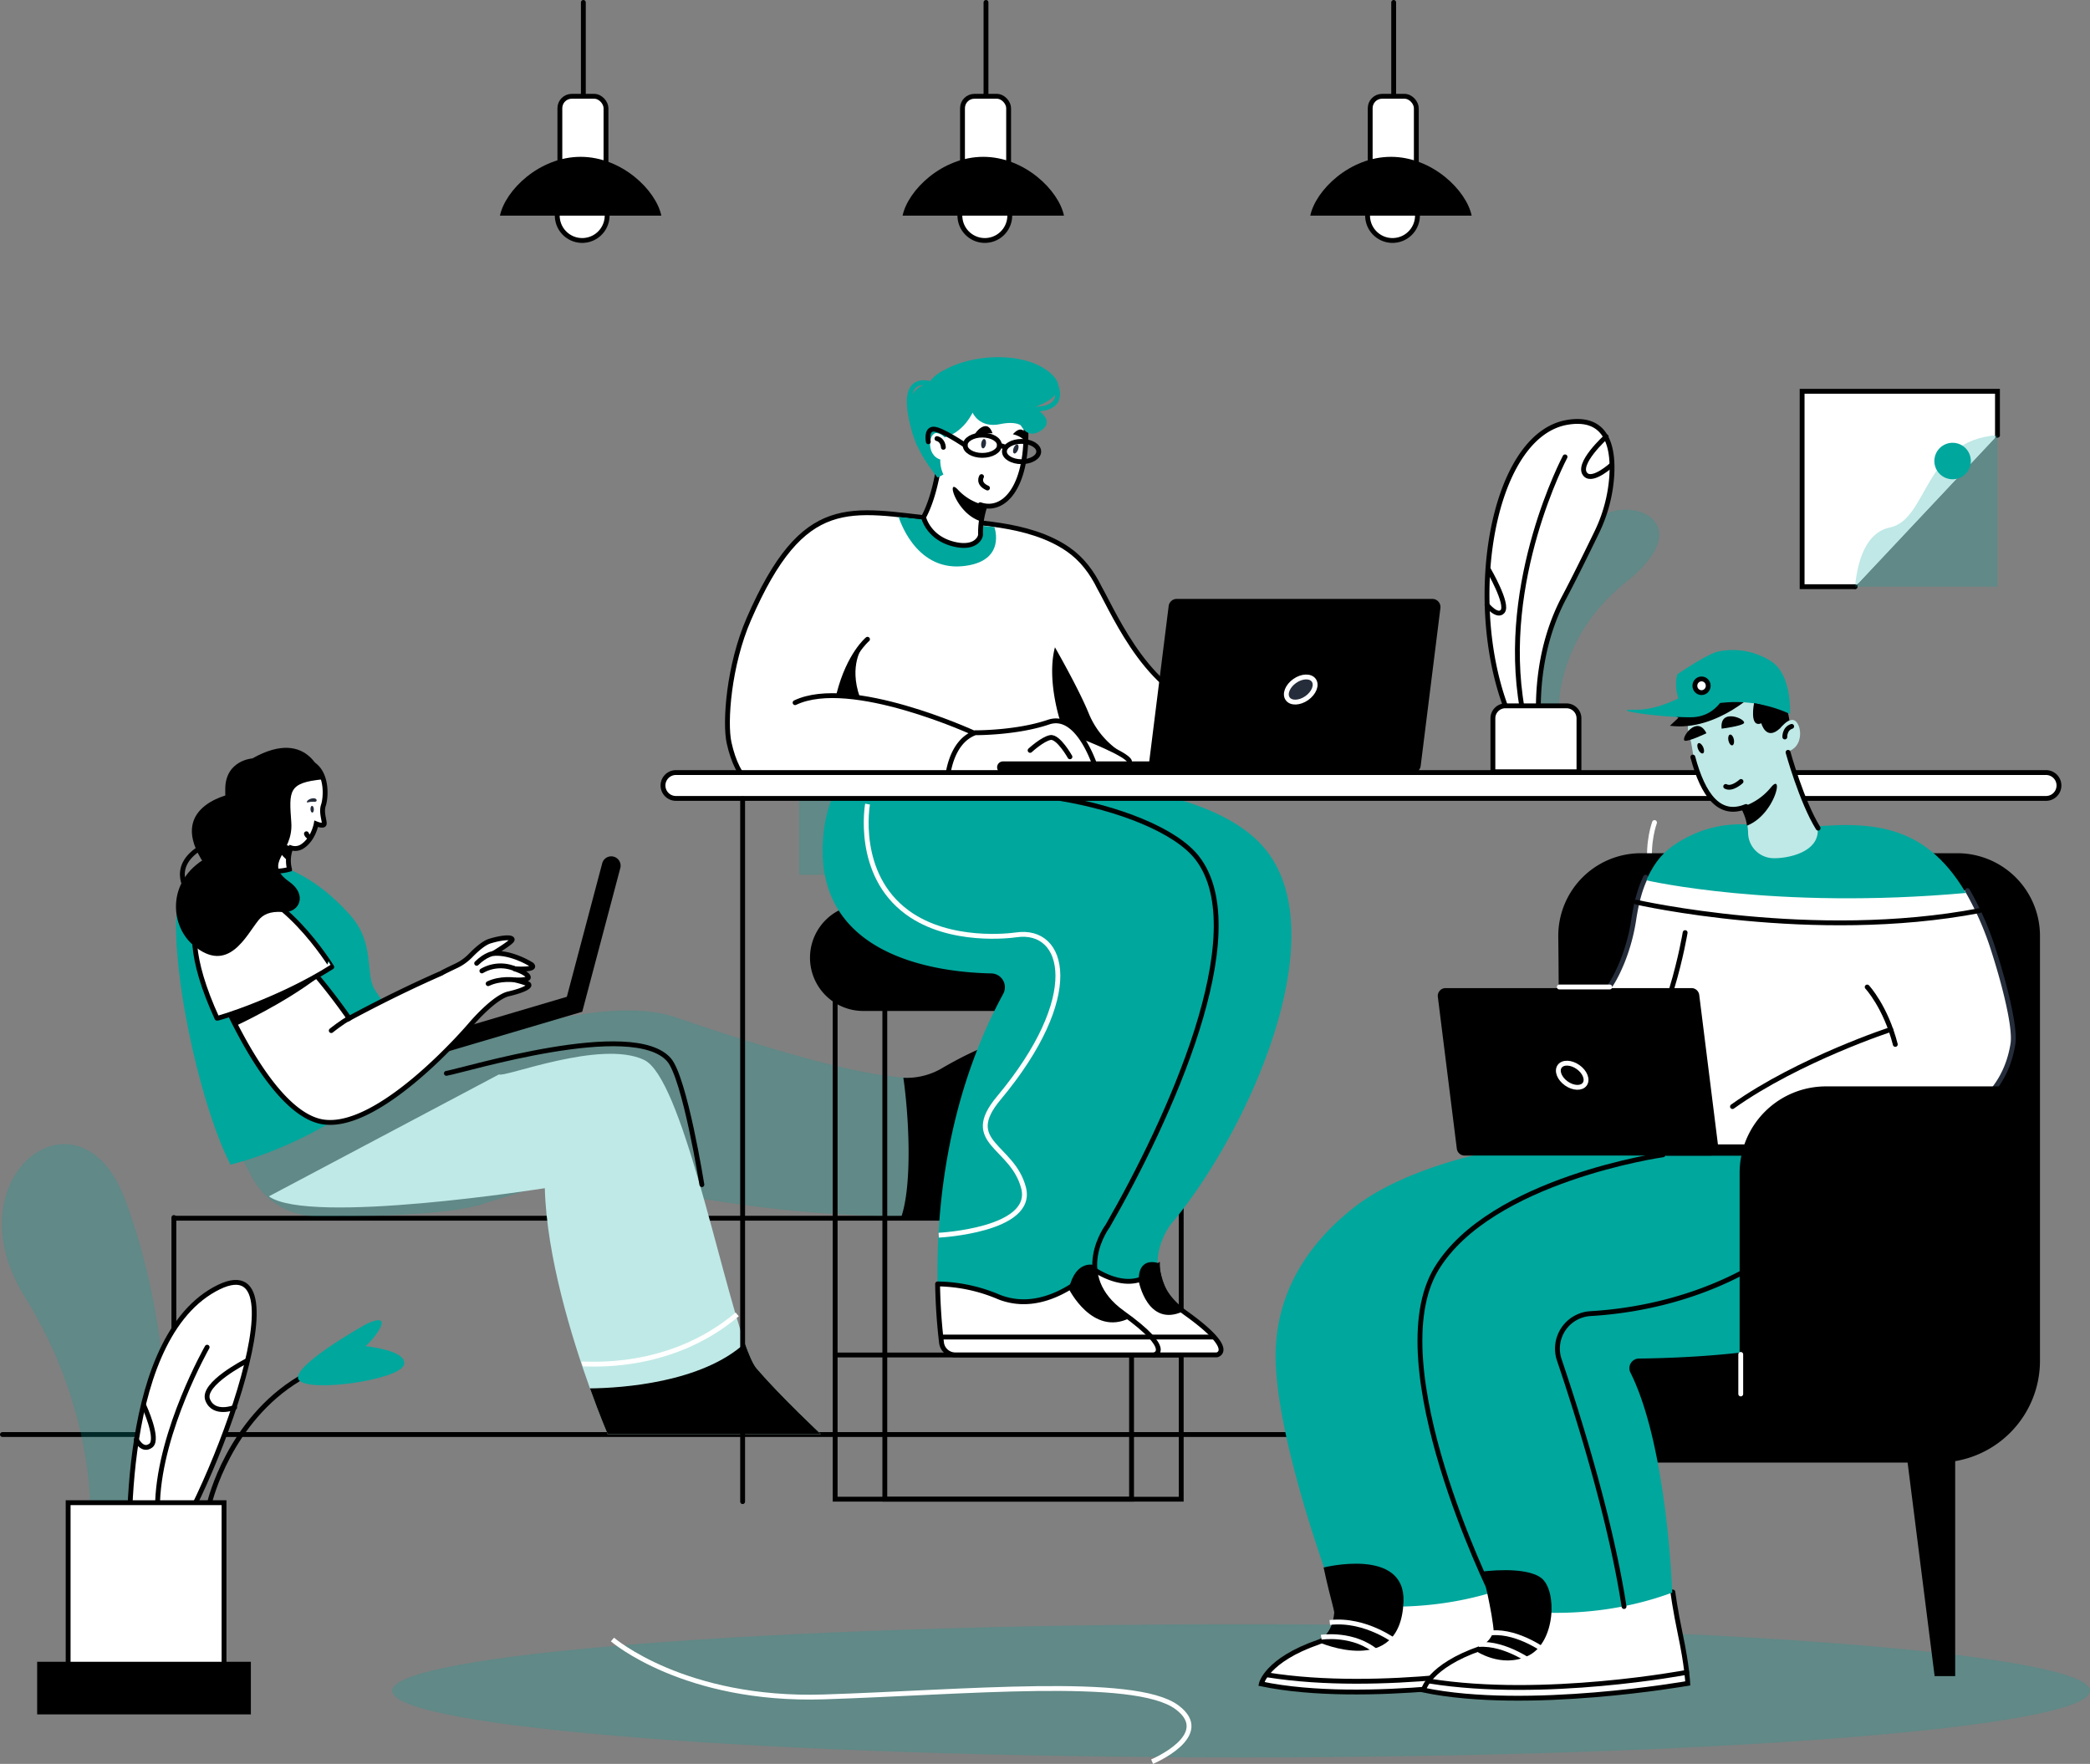 <svg xmlns="http://www.w3.org/2000/svg" width="862.12" height="727.581" viewBox="0 0 862.12 727.581">
  <rect x="0" y="0" width="862.12" height="727.581" fill="#808080" stroke="none"/>
  <g id="Component_1_1" data-name="Component 1 – 1" transform="translate(0.791 1)">
    <rect id="Rectangle_8" data-name="Rectangle 8" width="50.267" height="32.093" transform="translate(328.858 327.761)" fill="#00a79d" opacity="0.25"/>
    <rect id="Rectangle_14" data-name="Rectangle 14" width="72.864" height="7.679" transform="translate(371.735 352.175)" fill="#f4e3ff"/>
    <rect id="Rectangle_15" data-name="Rectangle 15" width="15.686" height="17.901" transform="translate(391.975 340.413)" fill="#f4e3ff"/>
    <line id="Line_3" data-name="Line 3" y2="26.208" transform="translate(323.99 301.554)" fill="none" stroke="#252d3b" stroke-linecap="round" stroke-width="2"/>
    <path id="Path_4" data-name="Path 4" d="M859.817,680.807h0Z" transform="translate(-788.687 -179.299)" fill="#fff"/>
    <line id="Line_4" data-name="Line 4" x1="315.832" transform="translate(71.13 501.507)" fill="none" stroke="#000" stroke-linecap="round" stroke-width="2"/>
    <path id="Path_5" data-name="Path 5" d="M859.612,749.11v0Z" transform="translate(-788.679 -161.806)" fill="#fff"/>
    <line id="Line_5" data-name="Line 5" y1="86.092" transform="translate(70.932 501.211)" fill="none" stroke="#000" stroke-linecap="round" stroke-width="2"/>
    <path id="Path_6" data-name="Path 6" d="M786.3,773.29h0Z" transform="translate(-786.09 -182.565)" fill="#fff"/>
    <path id="Path_203" data-name="Path 203" d="M800.77,0H0" transform="translate(0.209 590.725)" fill="none" stroke="#000" stroke-linecap="round" stroke-width="2"/>
    <path id="Path_7" data-name="Path 7" d="M1653.3,881.877c0,15.17-156.781,27.467-350.179,27.467s-350.18-12.3-350.18-27.467,156.781-27.468,350.18-27.468,350.179,12.3,350.179,27.468" transform="translate(-791.975 -185.43)" fill="#00a79d" opacity="0.25"/>
    <path id="Path_8" data-name="Path 8" d="M1047.146,860.946s29.462,25.5,87.112,23.67,128.146-8.735,145.7,4.24c15.657,11.572-10.211,22.464-10.211,22.464" transform="translate(-795.302 -185.661)" fill="rgba(0,0,0,0)" stroke="#fff" stroke-width="2"/>
    <path id="Path_9" data-name="Path 9" d="M1216.022,604.67,1189.841,673.9c-7.8,1.43-17.04.415-27.847.623-63.687,1.224-134.454-17.184-134.454-17.184L988.586,669.16c-13.01,5.107-48.5,5.757-69.935,5.649a30.518,30.518,0,0,1-26.487-15.694c-.935-1.679-1.872-3.413-2.772-5.162-11.527-22.4-29.279-61.9-27.387-89.813,2.776-41.058,36.872-30.6,36.872-30.6,39.459,9.549,31.277,71.851,34.706,81.4.315.884,30.456-4.459,30.456-4.459s67.686-29.657,102.455-17.837c27.617,9.382,71.409,23.748,95.618,24.988,6.29.315,11.253-.253,14.282-2.019,35.5-20.8,39.627-10.938,39.627-10.938" transform="translate(-788.759 -174.057)" fill="#00a79d" opacity="0.25"/>
    <path id="Path_10" data-name="Path 10" d="M1225.405,607.206l-25.112,70.086c-7.8,1.431-21.674.486-29.9,1.012,5.153-14.155,3.161-44.175,1.1-58.142a28.888,28.888,0,0,0,15.062-3.449c35.505-20.8,38.848-9.508,38.848-9.508" transform="translate(-799.654 -176.592)"/>
    <path id="Path_11" data-name="Path 11" d="M963.51,604.2c-11.253,13.272-40.763,38.559-80.5,49.076-11.526-22.4-22.7-71.223-22.473-99.2.311-38.667,38.29-25.452,38.29-25.452,13.318,3.223,24.783,11.651,33.889,22.1,9.942,11.406,5.835,24.052,9.736,30.268,9.8,15.612,19.429,18.684,21.053,23.208" transform="translate(-788.712 -173.849)" fill="#00a79d"/>
    <path id="Path_12" data-name="Path 12" d="M965.571,609.554a3.859,3.859,0,0,1-1.093-7.56L1025.314,584l14.593-55.066a3.858,3.858,0,1,1,7.459,1.976l-15.7,59.261-65,19.22a3.9,3.9,0,0,1-1.1.159" transform="translate(-792.285 -173.835)"/>
    <path id="Path_13" data-name="Path 13" d="M918.053,486.745c-5.837-4.109-17.02-2.772-22.567,4.66-3.422,4.584-5.456,12.391-3.691,17.844L883.306,527.3s14.328,5.533,24.845,2.621a14.154,14.154,0,0,1,.565-8.838,5.493,5.493,0,0,0,4.247-.317c5.023-2.844,6.2-9.594,6.2-9.594s2.64,1.08,3.208.29-1.311-4.8-.255-7.893,1.778-12.712-4.059-16.82" transform="translate(-789.516 -172.365)" fill="#fff"/>
    <path id="Path_14" data-name="Path 14" d="M918.053,486.745c-5.837-4.109-17.02-2.772-22.567,4.66-3.422,4.584-5.456,12.391-3.691,17.844L883.306,527.3s14.328,5.533,24.845,2.621a14.154,14.154,0,0,1,.565-8.838,5.493,5.493,0,0,0,4.247-.317c5.023-2.844,6.2-9.594,6.2-9.594s2.64,1.08,3.208.29-1.311-4.8-.255-7.893S923.89,490.854,918.053,486.745Z" transform="translate(-789.516 -172.365)" fill="rgba(0,0,0,0)" stroke="#000" stroke-linecap="round" stroke-width="2"/>
    <path id="Path_16" data-name="Path 16" d="M906.046,504.738s.456-5.547-3.889-5.076-3.646,9.256-.343,9.333,4.232-4.257,4.232-4.257" transform="translate(-790.074 -172.902)" fill="#fff"/>
    <path id="Path_17" data-name="Path 17" d="M904.567,505.369s.719-3.454-2.763-3.06" transform="translate(-790.169 -172.995)" fill="#fff"/>
    <path id="Path_18" data-name="Path 18" d="M904.567,505.369s.719-3.454-2.763-3.06" transform="translate(-790.169 -172.995)" fill="rgba(0,0,0,0)" stroke="#252d3b" stroke-linecap="round" stroke-width="2"/>
    <path id="Path_19" data-name="Path 19" d="M918.022,505.91c.04.77.384,1.377.768,1.356s.664-.658.624-1.427-.383-1.377-.768-1.356-.664.658-.624,1.427" transform="translate(-790.742 -173.073)" fill="#252d3b"/>
    <path id="Path_20" data-name="Path 20" d="M916.773,502.978a7.742,7.742,0,0,1,2.754-.287c1.56.114,1.269-1.765-.8-1.416s-2.677,1.79-1.953,1.7" transform="translate(-790.688 -172.958)" fill="#252d3b"/>
    <path id="Path_21" data-name="Path 21" d="M909.835,521.98s-6.463-2.421-6.909-1.538,4.53,7.94,5.589,6.806c.1-.111-.148-3.54,1.32-5.268" transform="translate(-790.208 -173.63)"/>
    <path id="Path_22" data-name="Path 22" d="M916.294,516.408a2.146,2.146,0,0,0,1.694,1.442" transform="translate(-790.681 -173.494)" fill="#fff"/>
    <path id="Path_23" data-name="Path 23" d="M916.294,516.408a2.146,2.146,0,0,0,1.694,1.442" transform="translate(-790.681 -173.494)" fill="rgba(0,0,0,0)" stroke="#000" stroke-linecap="round" stroke-width="2"/>
    <path id="Path_24" data-name="Path 24" d="M1007.773,572.009s-8.1-5.267-15.834-4.66c3.3-2.058,7.729-4.865,7.762-5.7.045-1.154-3.9-1.015-9.171.585-2.476.752-5.516,3.413-8.043,6.022a20.481,20.481,0,0,1-5.961,4.233c-2.932,1.389-5.561,2.67-5.932,2.966-20.138,8.789-38.124,18.663-38.124,18.663-17.811-25.328-29.271-33.54-29.271-33.54l-28.241,12.663s21.242,56.969,44.982,63.225,62.866-40.04,62.866-40.04S992.157,585.38,998.232,584s9.858-3.325,7.856-4.169a39.519,39.519,0,0,0-5.421-1.588s6.346.416,5.643-1.312c-.613-1.506-4.466-2.87-5.449-3.2a.029.029,0,0,1,.011-.057c1.463.093,9.124.483,6.9-1.671" transform="translate(-789.221 -175.054)" fill="#fff"/>
    <path id="Path_25" data-name="Path 25" d="M1007.773,572.009s-8.1-5.267-15.834-4.66c3.3-2.058,7.729-4.865,7.762-5.7.045-1.154-3.9-1.015-9.171.585-2.476.752-5.516,3.413-8.043,6.022a20.481,20.481,0,0,1-5.961,4.233c-2.932,1.389-5.561,2.67-5.932,2.966-20.138,8.789-38.124,18.663-38.124,18.663-17.811-25.328-29.271-33.54-29.271-33.54l-28.241,12.663s21.242,56.969,44.982,63.225,62.866-40.04,62.866-40.04S992.157,585.38,998.232,584s9.858-3.325,7.856-4.169a39.519,39.519,0,0,0-5.421-1.588s6.346.416,5.643-1.312c-.613-1.506-4.466-2.87-5.449-3.2a.029.029,0,0,1,.011-.057C1002.337,573.772,1010,574.163,1007.773,572.009Z" transform="translate(-789.221 -175.054)" fill="rgba(0,0,0,0)" stroke="#000" stroke-linecap="round" stroke-width="2"/>
    <path id="Path_26" data-name="Path 26" d="M882.009,539.549s-27.507,3.032-4.3,53.757c-.179.432,26.12-7.655,47.341-21.133,0,0-22.057-35.8-43.045-32.624" transform="translate(-788.99 -174.304)" fill="#fff"/>
    <path id="Path_27" data-name="Path 27" d="M882.009,539.549s-27.507,3.032-4.3,53.757c-.179.432,26.12-7.655,47.341-21.133C925.054,572.172,903,536.373,882.009,539.549Z" transform="translate(-788.99 -174.304)" fill="rgba(0,0,0,0)" stroke="#000" stroke-linecap="round" stroke-width="2"/>
    <path id="Path_28" data-name="Path 28" d="M926.909,600.394s4.848-3.906,7.394-5.046" transform="translate(-791.056 -176.282)" fill="#fff"/>
    <path id="Path_29" data-name="Path 29" d="M926.909,600.394s4.848-3.906,7.394-5.046" transform="translate(-791.056 -176.282)" fill="rgba(0,0,0,0)" stroke="#000" stroke-linecap="round" stroke-width="2"/>
    <path id="Path_30" data-name="Path 30" d="M1004.983,574.115a15.287,15.287,0,0,0-13.661.868" transform="translate(-793.33 -175.489)" fill="#fff"/>
    <path id="Path_31" data-name="Path 31" d="M1004.983,574.115a15.287,15.287,0,0,0-13.661.868" transform="translate(-793.33 -175.489)" fill="rgba(0,0,0,0)" stroke="#000" stroke-linecap="round" stroke-width="2"/>
    <path id="Path_32" data-name="Path 32" d="M1004.871,578.886s-5.9-.847-10.876,1.562" transform="translate(-793.425 -175.695)" fill="#fff"/>
    <path id="Path_33" data-name="Path 33" d="M1004.871,578.886s-5.9-.847-10.876,1.562" transform="translate(-793.425 -175.695)" fill="rgba(0,0,0,0)" stroke="#000" stroke-linecap="round" stroke-width="2"/>
    <path id="Path_34" data-name="Path 34" d="M995.969,567.6s-3.092.312-6.886,4.057" transform="translate(-793.251 -175.302)" fill="#fff"/>
    <path id="Path_35" data-name="Path 35" d="M995.969,567.6s-3.092.312-6.886,4.057" transform="translate(-793.251 -175.302)" fill="rgba(0,0,0,0)" stroke="#000" stroke-linecap="round" stroke-width="2"/>
    <path id="Path_36" data-name="Path 36" d="M885.9,597.829s19.666-9,34-20l-.427-.179s-28.67,14.216-35.787,15.49Z" transform="translate(-789.529 -175.657)"/>
    <path id="Path_37" data-name="Path 37" d="M1127.922,767.376H1039.98s-3.176-7.383-7.3-18.867c-7.426-20.634-17.921-54.5-18.616-82.577,0,0-97.091,15.375-113.833,3.365l94.945-50.312c1.62,1.62,42.088-14.576,59.9-5.932,15.229,7.383,30.879,86.68,41.48,116.842,1.809,5.091,3.449,8.792,4.921,10.5,10.244,11.863,26.44,26.986,26.44,26.986" transform="translate(-790.114 -176.817)" fill="#bfe9e6"/>
    <path id="Path_38" data-name="Path 38" d="M1132.771,771.747h-87.942s-3.176-7.383-7.3-18.867c13.482-.126,46.147-2.461,63.879-18.615,1.809,5.091,3.449,8.792,4.921,10.5,10.244,11.863,26.44,26.986,26.44,26.986" transform="translate(-794.962 -181.187)"/>
    <path id="Path_39" data-name="Path 39" d="M1081.527,664.318s-7.026-44.031-13.584-51.526c-14.889-17.016-83.847,4.216-91.809,5.621" transform="translate(-792.794 -176.665)" fill="rgba(0,0,0,0)" stroke="#000" stroke-linecap="round" stroke-width="2"/>
    <path id="Path_40" data-name="Path 40" d="M892.024,484.034s-10.95.7-11.184,12.349,3.867,22.933-6.009,27.751c-18.153,8.855-17.29,28.4-7.189,36.948,14.465,12.239,21.809-4.044,26.957-10.367,1.8-2.209,4.656-3.732,9.927-3.323,6.969.54,10.307-7.156,2.767-12.449-11.263-7.9,1.722-11.452.79-24.5s-1.381-16.39,13.064-17.788c0,0-5.125-22.134-29.123-8.62" transform="translate(-788.711 -172.196)"/>
    <path id="Path_41" data-name="Path 41" d="M884.809,499.076S857.55,503.5,871.063,526.1s21.2-14.212,13.746-27.026" transform="translate(-788.951 -172.882)"/>
    <path id="Path_42" data-name="Path 42" d="M1034.164,742.4c1.1-.366,35.465,3.656,63.983-20.474" transform="translate(-794.843 -180.751)" fill="rgba(0,0,0,0)" stroke="#fff" stroke-width="2"/>
    <path id="Path_43" data-name="Path 43" d="M865.7,540.567s-9.489-11.922,8.759-20.195" transform="translate(-788.807 -173.634)" fill="rgba(0,0,0,0)" stroke="#000" stroke-linecap="round" stroke-width="2"/>
    <path id="Path_52" data-name="Path 52" d="M1479.031,407.868c-29.5,23.6-27.537,53.876-27.537,53.876a33.666,33.666,0,0,1-8.186,5.457c-.828-12.422-.1-33.365,10.422-53.208,4.754-8.965,11.632-23.054,17.053-34.352-1.037,4.2.016.089.016.089,12.978-6.68,37.733,4.542,8.233,28.139" transform="translate(-809.283 -168.6)" fill="#00a79d" opacity="0.25"/>
    <path id="Path_53" data-name="Path 53" d="M1472.563,362.744a63.032,63.032,0,0,1-6.346,23.425c-4.582,9.448-9.565,19.519-13.263,26.492-10.52,19.844-11.249,40.786-10.422,53.208a12.444,12.444,0,0,1-4.988,1.186,7.834,7.834,0,0,1-6.842-4.112,16.084,16.084,0,0,1-2.025-5.519c-16.534-45.071-5.088-111.838,25.585-116.951,16.1-2.682,19.095,9.8,18.3,22.272" transform="translate(-808.508 -167.268)" fill="#fff"/>
    <path id="Path_54" data-name="Path 54" d="M1472.563,362.744a63.032,63.032,0,0,1-6.346,23.425c-4.582,9.448-9.565,19.519-13.263,26.492-10.52,19.844-11.249,40.786-10.422,53.208a12.444,12.444,0,0,1-4.988,1.186,7.834,7.834,0,0,1-6.842-4.112,16.084,16.084,0,0,1-2.025-5.519c-16.534-45.071-5.088-111.838,25.585-116.951C1470.368,337.791,1473.358,350.277,1472.563,362.744Z" transform="translate(-808.508 -167.268)" fill="rgba(0,0,0,0)" stroke="#000" stroke-linecap="round" stroke-width="2"/>
    <path id="Path_55" data-name="Path 55" d="M1471.726,346.615s-12.828,11.569-8.416,15.753c3.045,2.886,10.721-4.144,10.721-4.144" transform="translate(-809.966 -167.498)" fill="rgba(0,0,0,0)" stroke="#000" stroke-linecap="round" stroke-width="2"/>
    <path id="Path_56" data-name="Path 56" d="M1421.1,418.018s4.246,5.282,6.438,2.679c2.507-2.975-5.826-17.263-5.826-17.263" transform="translate(-808.508 -169.504)" fill="rgba(0,0,0,0)" stroke="#000" stroke-linecap="round" stroke-width="2"/>
    <path id="Path_57" data-name="Path 57" d="M1453.752,355.251s-27.053,50.985-17.688,103.7" transform="translate(-808.966 -167.803)" fill="rgba(0,0,0,0)" stroke="#000" stroke-linecap="round" stroke-width="2"/>
    <path id="Path_58" data-name="Path 58" d="M1459.125,488.908h-35.5V466.862a5.145,5.145,0,0,1,5.145-5.146h25.209a5.146,5.146,0,0,1,5.146,5.146Z" transform="translate(-808.597 -171.563)" fill="#fff"/>
    <path id="Path_59" data-name="Path 59" d="M1459.125,488.908h-35.5V466.862a5.145,5.145,0,0,1,5.145-5.146h25.209a5.146,5.146,0,0,1,5.146,5.146Z" transform="translate(-808.597 -171.563)" fill="rgba(0,0,0,0)" stroke="#000" stroke-linecap="round" stroke-width="2"/>
    <path id="Path_60" data-name="Path 60" d="M1306.523,251.683a10.3,10.3,0,1,0,10.3-10.3,10.3,10.3,0,0,0-10.3,10.3" transform="translate(-1077.455 -163.782)" fill="#fff"/>
    <circle id="Ellipse_1" data-name="Ellipse 1" cx="10.297" cy="10.297" r="10.297" transform="matrix(0.987, -0.16, 0.16, 0.987, 227.552, 79.387)" fill="rgba(0,0,0,0)" stroke="#000" stroke-linecap="round" stroke-width="2"/>
    <line id="Line_9" data-name="Line 9" y1="77.748" transform="translate(239.84)" fill="#fff"/>
    <line id="Line_10" data-name="Line 10" y1="77.748" transform="translate(239.84)" fill="none" stroke="#000" stroke-linecap="round" stroke-width="2"/>
    <path id="Path_61" data-name="Path 61" d="M1321.939,201.073h-9.559a4.733,4.733,0,0,0-4.733,4.733v22.4a4.733,4.733,0,0,0,4.733,4.733h9.559a4.732,4.732,0,0,0,4.733-4.733v-22.4a4.733,4.733,0,0,0-4.733-4.733" transform="translate(-1077.495 -162.358)" fill="#fff"/>
    <rect id="Rectangle_17" data-name="Rectangle 17" width="19.025" height="31.866" rx="4.906" transform="translate(230.153 38.715)" fill="rgba(0,0,0,0)" stroke="#000" stroke-linecap="round" stroke-width="2"/>
    <path id="Path_62" data-name="Path 62" d="M1348.594,251.21h-66.563c2.182-10.442,16.247-24.247,33.278-24.247s31.1,13.806,33.286,24.247" transform="translate(-1076.59 -163.272)"/>
    <path id="Path_63" data-name="Path 63" d="M1451.689,251.683a10.3,10.3,0,1,0,10.3-10.3,10.3,10.3,0,0,0-10.3,10.3" transform="translate(-1056.535 -163.782)" fill="#fff"/>
    <circle id="Ellipse_2" data-name="Ellipse 2" cx="10.297" cy="10.297" r="10.297" transform="matrix(0.987, -0.16, 0.16, 0.987, 393.638, 79.387)" fill="rgba(0,0,0,0)" stroke="#000" stroke-linecap="round" stroke-width="2"/>
    <line id="Line_11" data-name="Line 11" y1="77.748" transform="translate(405.926)" fill="#fff"/>
    <line id="Line_12" data-name="Line 12" y1="77.748" transform="translate(405.926)" fill="none" stroke="#000" stroke-linecap="round" stroke-width="2"/>
    <path id="Path_64" data-name="Path 64" d="M1467.1,201.073h-9.559a4.733,4.733,0,0,0-4.733,4.733v22.4a4.733,4.733,0,0,0,4.733,4.733h9.559a4.733,4.733,0,0,0,4.733-4.733v-22.4a4.733,4.733,0,0,0-4.733-4.733" transform="translate(-1056.575 -162.358)" fill="#fff"/>
    <rect id="Rectangle_18" data-name="Rectangle 18" width="19.025" height="31.866" rx="4.906" transform="translate(396.239 38.715)" fill="rgba(0,0,0,0)" stroke="#000" stroke-linecap="round" stroke-width="2"/>
    <path id="Path_65" data-name="Path 65" d="M1493.76,251.21H1427.2c2.182-10.442,16.247-24.247,33.278-24.247s31.1,13.806,33.286,24.247" transform="translate(-1055.67 -163.272)"/>
    <path id="Path_66" data-name="Path 66" d="M1596.018,251.683a10.3,10.3,0,1,0,10.3-10.3,10.3,10.3,0,0,0-10.3,10.3" transform="translate(-1032.691 -163.782)" fill="#fff"/>
    <circle id="Ellipse_3" data-name="Ellipse 3" cx="10.297" cy="10.297" r="10.297" transform="matrix(0.987, -0.16, 0.16, 0.987, 561.81, 79.387)" fill="rgba(0,0,0,0)" stroke="#000" stroke-linecap="round" stroke-width="2"/>
    <line id="Line_13" data-name="Line 13" y1="77.748" transform="translate(574.098)" fill="#fff"/>
    <line id="Line_14" data-name="Line 14" y1="77.748" transform="translate(574.098)" fill="none" stroke="#000" stroke-linecap="round" stroke-width="2"/>
    <path id="Path_67" data-name="Path 67" d="M1611.434,201.073h-9.559a4.733,4.733,0,0,0-4.733,4.733v22.4a4.733,4.733,0,0,0,4.733,4.733h9.559a4.733,4.733,0,0,0,4.733-4.733v-22.4a4.733,4.733,0,0,0-4.733-4.733" transform="translate(-1032.731 -162.358)" fill="#fff"/>
    <rect id="Rectangle_19" data-name="Rectangle 19" width="19.025" height="31.866" rx="4.906" transform="translate(564.411 38.715)" fill="rgba(0,0,0,0)" stroke="#000" stroke-linecap="round" stroke-width="2"/>
    <path id="Path_68" data-name="Path 68" d="M1638.089,251.21h-66.563c2.182-10.442,16.247-24.247,33.278-24.247s31.1,13.806,33.286,24.247" transform="translate(-1031.826 -163.272)"/>
    <path id="Path_69" data-name="Path 69" d="M1637.224,345.987c-30.267,1.936-28.563,34.833-44.38,38.071-9.97,2.062-13.377,13.9-14.366,24.42" transform="translate(-814.065 -167.476)" fill="#fff"/>
    <path id="Path_70" data-name="Path 70" d="M1637.224,345.987c-30.267,1.936-28.563,34.833-44.38,38.071-9.97,2.062-13.377,13.9-14.366,24.42" transform="translate(-814.065 -167.476)" fill="rgba(0,0,0,0)" stroke="#252d3b" stroke-linecap="round" stroke-width="2"/>
    <path id="Path_71" data-name="Path 71" d="M1577.678,407.815h-21.833v-80.6h80.579v18.11" transform="translate(-813.266 -166.813)" fill="#fff"/>
    <path id="Path_72" data-name="Path 72" d="M1577.678,407.815h-21.833v-80.6h80.579v18.11" transform="translate(-813.266 -166.813)" fill="rgba(0,0,0,0)" stroke="#000" stroke-linecap="round" stroke-width="2"/>
    <path id="Path_73" data-name="Path 73" d="M1637.224,345.987v62.491h-58.746c.989-10.516,4.4-22.359,14.366-24.42,15.817-3.238,14.113-36.135,44.38-38.071" transform="translate(-814.065 -167.476)" fill="#00a79d" opacity="0.25"/>
    <path id="Path_74" data-name="Path 74" d="M1627.433,356.759a7.519,7.519,0,1,1-7.519-7.519,7.519,7.519,0,0,1,7.519,7.519" transform="translate(-815.263 -167.591)" fill="#00a79d"/>
    <rect id="Rectangle_20" data-name="Rectangle 20" width="122.264" height="219.6" transform="translate(364.195 397.804)" fill="rgba(0,0,0,0)" stroke="#000" stroke-linecap="round" stroke-width="2"/>
    <rect id="Rectangle_21" data-name="Rectangle 21" width="122.263" height="220.373" transform="translate(343.707 397.02)" fill="rgba(0,0,0,0)" stroke="#000" stroke-linecap="round" stroke-width="2"/>
    <path id="Path_75" data-name="Path 75" d="M1297.208,590.573h-143.63a21.96,21.96,0,0,1,0-43.92h143.63a21.96,21.96,0,0,1,0,43.92" transform="translate(-798.285 -174.562)"/>
    <line id="Line_15" data-name="Line 15" x1="142.006" transform="translate(343.846 557.917)" fill="none" stroke="#000" stroke-linecap="round" stroke-width="2"/>
    <path id="Path_76" data-name="Path 76" d="M1300.689,729.706h-84.724a192.279,192.279,0,0,1-2.146-22.864c-1.262-29.993,1.6-84.681,31.824-134.236,0,0-84.724,6.815-79.15-56.264,1.347-15.207,6.962-24.294,14.745-29.342,24.525-15.922,70.358,8.287,70.358,8.287s46.687,2.177,67.279,24.22c32.454,34.768-4.578,118.052-37.37,157.006,0,0-5.637,7.445-5.321,16.742.189,6.1,2.924,12.978,11.5,19.12,21.665,15.459,13,17.332,13,17.332" transform="translate(-799.507 -172.264)" fill="#00a79d"/>
    <path id="Path_77" data-name="Path 77" d="M1271.494,729.828h-79.781a5.721,5.721,0,0,1-5.658-5.027,240.524,240.524,0,0,1-1.62-24.231c-.526-29.026,3.3-75.4,27.05-119.2a5.693,5.693,0,0,0-4.838-8.455c-22.128-.441-73.745-6.793-69.349-56.453,2.819-31.888,23.326-34.538,42.909-29.342,16.154,4.227,31.677,13.819,36.178,16.722a5.607,5.607,0,0,0,2.86.9c8.119.337,45.979,2.9,65.246,21.6,21.643,21.034.61,111.332-32.161,150.286,0,0-6.647,8.75-5.111,19.161.778,5.448,3.828,11.358,11.295,16.7,21.644,15.459,12.978,17.332,12.978,17.332" transform="translate(-798.476 -172.386)" fill="#00a79d"/>
    <path id="Path_78" data-name="Path 78" d="M1186.171,708.2a66.451,66.451,0,0,1,25.051,5.28,23.513,23.513,0,0,0,3.3,1.114c15.754,4.291,29.973-7.088,34.432-11.168.946-.862,1.451-1.388,1.451-1.388s16.3,11.947,26.229-.779a1.413,1.413,0,0,1,.253-.253c.189,6.1,2.923,12.978,11.5,19.12,21.665,15.459,13,17.332,13,17.332H1193.448a5.721,5.721,0,0,1-5.658-5.027,240.524,240.524,0,0,1-1.62-24.231" transform="translate(-800.211 -180.013)" fill="#fff"/>
    <path id="Path_79" data-name="Path 79" d="M1186.171,708.637a66.45,66.45,0,0,1,25.051,5.28,23.52,23.52,0,0,0,3.3,1.114c15.754,4.291,29.973-7.088,34.432-11.168.946-.862,1.451-1.388,1.451-1.388s16.3,11.947,26.229-.779a1.411,1.411,0,0,1,.253-.253c.189,6.1,2.923,12.978,11.5,19.12,21.665,15.459,13,17.332,13,17.332H1193.448a5.721,5.721,0,0,1-5.658-5.027,240.522,240.522,0,0,1-1.62-24.231" transform="translate(-800.211 -180.028)" fill="#fff"/>
    <path id="Path_80" data-name="Path 80" d="M1186.171,708.637a66.45,66.45,0,0,1,25.051,5.28,23.52,23.52,0,0,0,3.3,1.114c15.754,4.291,29.973-7.088,34.432-11.168.946-.862,1.451-1.388,1.451-1.388s16.3,11.947,26.229-.779a1.411,1.411,0,0,1,.253-.253c.189,6.1,2.923,12.978,11.5,19.12,21.665,15.459,13,17.332,13,17.332H1193.448a5.721,5.721,0,0,1-5.658-5.027,240.522,240.522,0,0,1-1.62-24.231" transform="translate(-800.211 -180.028)" fill="rgba(0,0,0,0)" stroke="#000" stroke-linecap="round" stroke-width="2"/>
    <path id="Path_81" data-name="Path 81" d="M1238.978,501.391c22.886,3.8,47.2,12.81,56.205,24.518,23.678,30.781-11.908,108.181-36.981,151.757,0,0-15.461,20.408,6.184,35.87s12.988,17.316,12.988,17.316" transform="translate(-802.076 -172.964)" fill="rgba(0,0,0,0)" stroke="#000" stroke-linecap="round" stroke-width="2"/>
    <path id="Path_82" data-name="Path 82" d="M1242.3,710.677s9.7,19.6,24.989,12.057c0,0-13.058-9.086-14.159-21.809,0,0-7.868-2.94-10.831,9.752" transform="translate(-802.194 -179.999)"/>
    <path id="Path_83" data-name="Path 83" d="M1272.185,707.475s3.593,19.125,18.174,12.469c0,0-8.174-5.875-9.787-19.851,0,0-8.7-3.5-8.387,7.383" transform="translate(-803.249 -179.962)"/>
    <line id="Line_16" data-name="Line 16" x2="111.788" transform="translate(387.841 550.513)" fill="#fff"/>
    <line id="Line_17" data-name="Line 17" x2="111.788" transform="translate(387.841 550.513)" fill="none" stroke="#000" stroke-linecap="round" stroke-width="2"/>
    <path id="Path_84" data-name="Path 84" d="M1343.963,486.921s-13.244-21.789-45.714-26.488c-27.316-3.953-41.948-38.808-48.4-50.235-3.168-6.477-7.3-11.984-13.065-15.97-16.28-11.248-40.3-10.954-53.375-12.363-36.6-3.948-55.579-11.063-78.282,41.152-8.269,19.021-10.008,42.61-8.13,51.056,7.279,32.753,31.594,17.205,31.594,17.205s23.774,2.815,60.06,3.441c35.386.61,58.8,3.424,86.14-6.422,0,0-35.632,12.233-39.167,0Z" transform="translate(-797.038 -168.646)" fill="#fff"/>
    <path id="Path_85" data-name="Path 85" d="M1343.963,486.921s-13.244-21.789-45.714-26.488c-27.316-3.953-41.948-38.808-48.4-50.235-3.168-6.477-7.3-11.984-13.065-15.97-16.28-11.248-40.3-10.954-53.375-12.363-36.6-3.948-55.579-11.063-78.282,41.152-8.269,19.021-10.008,42.61-8.13,51.056,7.279,32.753,31.594,17.205,31.594,17.205s23.774,2.815,60.06,3.441c35.386.61,58.8,3.424,86.14-6.422,0,0-35.632,12.233-39.167,0Z" transform="translate(-797.038 -168.646)" fill="rgba(0,0,0,0)" stroke="#000" stroke-linecap="round" stroke-width="2"/>
    <path id="Path_86" data-name="Path 86" d="M1225.082,484.906s10.729-4.291,10.1,3.661" transform="translate(-801.585 -172.341)" fill="#fff"/>
    <path id="Path_87" data-name="Path 87" d="M1225.082,484.906s10.729-4.291,10.1,3.661" transform="translate(-801.585 -172.341)" fill="rgba(0,0,0,0)" stroke="#252d3b" stroke-linecap="round" stroke-width="2"/>
    <path id="Path_88" data-name="Path 88" d="M1225.072,427.567s6.13,10.259,3.326,21.472-9.517,31.152-7.4,42.825" transform="translate(-801.427 -170.357)" fill="rgba(0,0,0,0)" stroke="#fff" stroke-linecap="round" stroke-width="2"/>
    <path id="Path_89" data-name="Path 89" d="M1199.081,472.8s-51.036-23.495-73.844-12.548" transform="translate(-798.06 -171.408)" fill="#fff"/>
    <path id="Path_90" data-name="Path 90" d="M1199.081,472.8s-51.036-23.495-73.844-12.548" transform="translate(-798.06 -171.408)" fill="rgba(0,0,0,0)" stroke="#000" stroke-linecap="round" stroke-width="2"/>
    <path id="Path_91" data-name="Path 91" d="M1155.776,433.243s-7.563,6.2-11.731,22.4" transform="translate(-798.724 -170.557)" fill="#fff"/>
    <path id="Path_92" data-name="Path 92" d="M1155.776,433.243s-7.563,6.2-11.731,22.4" transform="translate(-798.724 -170.557)" fill="rgba(0,0,0,0)" stroke="#000" stroke-linecap="round" stroke-width="2"/>
    <path id="Path_93" data-name="Path 93" d="M1205.521,375.276a17.268,17.268,0,0,0-1.626,12.311,43.034,43.034,0,0,1-7.72,20.553,4.849,4.849,0,0,1-8.086-.587c-3.638-6.448-8.708-17.415-7.666-26.989,0,0,5.427-13.624,6.478-22.663,0,0,17.663,15.79,18.621,17.375" transform="translate(-800.003 -167.896)" fill="#fff"/>
    <path id="Path_94" data-name="Path 94" d="M1190.372,492.2s.852-15.333,11.5-19.166c0,0,16.943.151,30.18-4.369s20.339,21.308,20.339,21.308-2.391,2.61-8.069-3.058a1.575,1.575,0,0,0-2.626,1.5l.687,2.845" transform="translate(-800.36 -171.789)" fill="#fff"/>
    <path id="Path_95" data-name="Path 95" d="M1190.372,492.2s.852-15.333,11.5-19.166c0,0,16.943.151,30.18-4.369s20.339,21.308,20.339,21.308-2.391,2.61-8.069-3.058a1.575,1.575,0,0,0-2.626,1.5l.687,2.845" transform="translate(-800.36 -171.789)" fill="rgba(0,0,0,0)" stroke="#000" stroke-linecap="round" stroke-width="2"/>
    <path id="Path_96" data-name="Path 96" d="M1225.737,480.566s5.048-4.67,8.331-5.3,8.1,7.951,8.1,7.951" transform="translate(-801.609 -172.04)" fill="#fff"/>
    <path id="Path_97" data-name="Path 97" d="M1225.737,480.566s5.048-4.67,8.331-5.3,8.1,7.951,8.1,7.951" transform="translate(-801.609 -172.04)" fill="rgba(0,0,0,0)" stroke="#000" stroke-linecap="round" stroke-width="2"/>
    <path id="Path_98" data-name="Path 98" d="M1279.87,487.8h105.444a3.35,3.35,0,0,0,3.324-2.935l8.139-65.106a3.351,3.351,0,0,0-3.325-3.766H1288.008a3.349,3.349,0,0,0-3.324,2.935l-8.138,65.106a3.35,3.35,0,0,0,3.324,3.766" transform="translate(-803.402 -169.948)"/>
    <path id="Path_99" data-name="Path 99" d="M1335.844,458.344c1.372,1.953,4.9,1.838,7.879-.257s4.283-5.373,2.911-7.326-4.9-1.837-7.879.257-4.283,5.374-2.911,7.326" transform="translate(-805.478 -171.127)" fill="#252d3b"/>
    <path id="Path_100" data-name="Path 100" d="M1335.844,458.344c1.372,1.953,4.9,1.838,7.879-.257s4.283-5.373,2.911-7.326-4.9-1.837-7.879.257S1334.472,456.393,1335.844,458.344Z" transform="translate(-805.478 -171.127)" fill="rgba(0,0,0,0)" stroke="#fff" stroke-width="2"/>
    <path id="Path_101" data-name="Path 101" d="M1296.19,485.468h-82.13a2.433,2.433,0,0,0,0,4.867h82.13a2.433,2.433,0,1,0,0-4.867" transform="translate(-801.11 -172.401)"/>
    <path id="Path_102" data-name="Path 102" d="M1247.523,474.66s19.165,7.339,19.981,10.4" transform="translate(-802.378 -172.02)" fill="#fff"/>
    <path id="Path_103" data-name="Path 103" d="M1247.523,474.66s19.165,7.339,19.981,10.4" transform="translate(-802.378 -172.02)" fill="rgba(0,0,0,0)" stroke="#000" stroke-linecap="round" stroke-width="2"/>
    <path id="Path_104" data-name="Path 104" d="M1153.59,436.711s-5.528,7.428-1.036,20.385l-8.631-.185s1.625-13.344,9.667-20.2" transform="translate(-798.719 -170.679)"/>
    <path id="Path_105" data-name="Path 105" d="M1238.38,466.756s-5.544-16.808-2.068-30.08c0,0,9.805,17.083,13.913,27.194a34.691,34.691,0,0,0,11.938,15.12l-15.378-5.979s-3.665-5.623-8.4-6.255" transform="translate(-801.942 -170.678)"/>
    <path id="Path_106" data-name="Path 106" d="M1169.547,380.967s6.461,22.155,26.244,20.293c18.49-1.741,13.219-16.139,13.219-16.139Z" transform="translate(-799.624 -168.711)" fill="#00a79d"/>
    <path id="Path_107" data-name="Path 107" d="M1205.4,375.854a34.1,34.1,0,0,0-1.72,11.348c.121,1.339-2.083,6.23-10.929,4.111-10.664-2.555-12.578-11.134-12.578-11.134,5.251-9.738,6.672-23.924,6.672-23.924" transform="translate(-800 -167.838)" fill="#fff"/>
    <path id="Path_108" data-name="Path 108" d="M1205.4,375.854a34.1,34.1,0,0,0-1.72,11.348c.121,1.339-2.083,6.23-10.929,4.111-10.664-2.555-12.578-11.134-12.578-11.134,5.251-9.738,6.672-23.924,6.672-23.924" transform="translate(-800 -167.838)" fill="rgba(0,0,0,0)" stroke="#000" stroke-linecap="round" stroke-width="2"/>
    <path id="Path_109" data-name="Path 109" d="M1222.807,342.949s5.763-14-6.38-22.024c-4.3-2.843-13.642-3.75-22.408-1.858-15.98,3.447-30.058,16.188-8.261,43.435Z" transform="translate(-799.802 -166.49)" fill="#00a79d"/>
    <path id="Path_110" data-name="Path 110" d="M1212.057,341.009c5.666-1.2,11.77-.421,10.359,6.093-.91,4.2-.776,5.325-1.515,11.891-1.58,14.042-13.3,19.823-24.119,11.725-11-8.233-11.775-14.691-5.642-29.731,4.5-11.042,9.534-4.655,9.534-4.655s2.761,6.5,11.382,4.677" transform="translate(-800.252 -167.07)" fill="#fff"/>
    <path id="Path_111" data-name="Path 111" d="M1220.488,352.15c-.379,1.016-1.095,1.686-1.6,1.5s-.6-1.164-.224-2.18,1.094-1.686,1.6-1.5.6,1.163.225,2.179" transform="translate(-801.351 -167.615)" fill="#252d3b"/>
    <path id="Path_112" data-name="Path 112" d="M1206.8,349.559c-.121,1.064-.662,1.921-1.209,1.913s-.892-.876-.771-1.939.662-1.921,1.208-1.913.892.876.772,1.939" transform="translate(-800.869 -167.533)" fill="#252d3b"/>
    <path id="Path_113" data-name="Path 113" d="M1205.958,375.636a21.317,21.317,0,0,1-11.167-6.381c-5.056-5.43-.846,9.75,9.317,12.986,0,0-.107-2.514,1.85-6.6" transform="translate(-800.44 -168.256)"/>
    <path id="Path_114" data-name="Path 114" d="M1218.358,345.531a9.628,9.628,0,0,1,4.774,2.47c1.709,1.906.8-8.653-4.774-2.47" transform="translate(-801.348 -167.39)"/>
    <path id="Path_115" data-name="Path 115" d="M1209.393,345.047s-5.646-.2-7.15.738,4.6-8.16,7.15-.738" transform="translate(-800.771 -167.339)"/>
    <path id="Path_116" data-name="Path 116" d="M1191.428,350.443s-1.948-4.765-5.609-5.356-4.889,10.6,2.961,11.2,2.648-5.843,2.648-5.843" transform="translate(-800.098 -167.443)" fill="#fff"/>
    <path id="Path_117" data-name="Path 117" d="M1188.548,351.033s-.04-2.944-2.645-3.592" transform="translate(-800.202 -167.527)" fill="rgba(0,0,0,0)" stroke="#000" stroke-linecap="round" stroke-width="2"/>
    <path id="Path_118" data-name="Path 118" d="M1189.116,346.167s8.539-1.4,13.028-13.417-18.434-4.873-13.028,13.417" transform="translate(-800.286 -166.799)" fill="#00a79d"/>
    <path id="Path_119" data-name="Path 119" d="M1223.269,343.964c.361,23.78-9.281,33.926-18.864,30.628" transform="translate(-800.855 -167.404)" fill="rgba(0,0,0,0)" stroke="#000" stroke-linecap="round" stroke-width="2"/>
    <path id="Path_120" data-name="Path 120" d="M1204.951,363.692s-1.767,2.852,2.455,4.709" transform="translate(-800.862 -168.101)" fill="rgba(0,0,0,0)" stroke="#000" stroke-linecap="round" stroke-width="2"/>
    <path id="Path_121" data-name="Path 121" d="M1197.956,350.123c0,2.314,3.168,4.19,7.076,4.19s7.077-1.875,7.077-4.19-3.168-4.19-7.077-4.19S1197.956,347.808,1197.956,350.123Z" transform="translate(-800.628 -167.474)" fill="rgba(0,0,0,0)" stroke="#000" stroke-linecap="round" stroke-width="2"/>
    <path id="Path_122" data-name="Path 122" d="M1214.75,352.825c0,2.314,3.168,4.19,7.076,4.19s7.077-1.875,7.077-4.19-3.169-4.19-7.077-4.19S1214.75,350.51,1214.75,352.825Z" transform="translate(-801.221 -167.569)" fill="rgba(0,0,0,0)" stroke="#000" stroke-linecap="round" stroke-width="2"/>
    <path id="Path_123" data-name="Path 123" d="M1218.279,335.687s2.11,11.973,9.674,7.482-2.583-9.846-2.583-9.846,17.02-4.964,7.091-13.946-31.439-8.51-43.968-1.419a16.268,16.268,0,0,0-5.272,3.859c-1.326,1.442.519.794-2.7,2.038-15.641,6.048.269,31.43.269,31.43s-5.534-23.145,11.485-28.108a23.44,23.44,0,0,1,26,8.509" transform="translate(-799.769 -166.298)" fill="#00a79d"/>
    <path id="Path_124" data-name="Path 124" d="M1182.2,348.6s-1.041-5.058,2.083-5.207,13.11,6.637,13.11,6.637" transform="translate(-800.065 -167.384)" fill="rgba(0,0,0,0)" stroke="#000" stroke-linecap="round" stroke-width="2"/>
    <line id="Line_18" data-name="Line 18" x2="2.492" y2="0.802" transform="translate(411.481 182.648)" fill="#fff"/>
    <line id="Line_19" data-name="Line 19" x2="2.492" y2="0.802" transform="translate(411.481 182.648)" fill="none" stroke="#000" stroke-linecap="round" stroke-width="2"/>
    <path id="Path_125" data-name="Path 125" d="M1184.241,324.408s-18.011-8.052-6.162,24.435" transform="translate(-799.783 -166.682)" fill="none" stroke="#00a79d" stroke-linecap="round" stroke-width="2"/>
    <path id="Path_126" data-name="Path 126" d="M1235.741,323.386s6.754,11.666-9.823,11.052" transform="translate(-801.615 -166.678)" fill="none" stroke="#00a79d" stroke-linecap="round" stroke-width="2"/>
    <path id="Path_127" data-name="Path 127" d="M1185.554,681.553s39.514-2,35.012-19.507-25.668-18.571-10.271-37.005c35.2-42.14,27.537-70.349,7.212-67.377-2.268.332-27.38,3.558-44.871-9.214-21.681-15.831-16.434-44.728-16.434-44.728" transform="translate(-799.133 -173.046)" fill="rgba(0,0,0,0)" stroke="#fff" stroke-width="2"/>
    <path id="Path_128" data-name="Path 128" d="M1639.258,500.907H1074.093a5.332,5.332,0,1,1,0-10.664h565.165a5.332,5.332,0,1,1,0,10.664" transform="translate(-796.065 -172.57)" fill="#fff"/>
    <path id="Path_129" data-name="Path 129" d="M1639.258,500.907H1074.093a5.332,5.332,0,1,1,0-10.664h565.165a5.332,5.332,0,1,1,0,10.664Z" transform="translate(-796.065 -172.57)" fill="rgba(0,0,0,0)" stroke="#000" stroke-linecap="round" stroke-width="2"/>
    <line id="Line_20" data-name="Line 20" y2="289.906" transform="translate(305.542 328.498)" fill="none" stroke="#000" stroke-linecap="round" stroke-width="2"/>
    <path id="Path_130" data-name="Path 130" d="M822.437,806.549s3.744-45.181-27.021-94.646,22.8-89.943,41.5-39.874,17.494,101.343,17.494,101.343-17.494,64.545-31.972,33.177" transform="translate(-786.083 -178.18)" fill="#00a79d" opacity="0.25"/>
    <path id="Path_131" data-name="Path 131" d="M840.846,829.651c0-3.16-6.32-95.591,34.76-118.5s-5.531,95.591-22.91,112.971-11.85,5.53-11.85,5.53" transform="translate(-787.987 -180.268)" fill="#fff"/>
    <path id="Path_132" data-name="Path 132" d="M840.846,829.651c0-3.16-6.32-95.591,34.76-118.5s-5.531,95.591-22.91,112.971S840.846,829.651,840.846,829.651Z" transform="translate(-787.987 -180.268)" fill="rgba(0,0,0,0)" stroke="#000" stroke-linecap="round" stroke-width="2"/>
    <rect id="Rectangle_22" data-name="Rectangle 22" width="64.306" height="81.844" transform="translate(27.316 618.846)" fill="#fff"/>
    <rect id="Rectangle_23" data-name="Rectangle 23" width="64.306" height="81.844" transform="translate(27.316 618.846)" fill="rgba(0,0,0,0)" stroke="#000" stroke-linecap="round" stroke-width="2"/>
    <path id="Path_133" data-name="Path 133" d="M873.088,735.946s-19.271,33.87-20.439,63.653" transform="translate(-788.433 -181.247)" fill="#fff"/>
    <path id="Path_134" data-name="Path 134" d="M873.088,735.946s-19.271,33.87-20.439,63.653" transform="translate(-788.433 -181.247)" fill="rgba(0,0,0,0)" stroke="#000" stroke-linecap="round" stroke-width="2"/>
    <path id="Path_135" data-name="Path 135" d="M890.039,741.874s-18.558,9.421-15.988,15.988S885.185,761,885.185,761" transform="translate(-789.181 -181.456)" fill="rgba(0,0,0,0)" stroke="#000" stroke-linecap="round" stroke-width="2"/>
    <path id="Path_136" data-name="Path 136" d="M843.579,774.931s2.469,5.144,5.967,2.469-2.88-16.459-2.88-16.459" transform="translate(-788.113 -182.129)" fill="rgba(0,0,0,0)" stroke="#000" stroke-linecap="round" stroke-width="2"/>
    <path id="Path_137" data-name="Path 137" d="M875.024,800.066s7.911-33.308,36.859-50.677" transform="translate(-789.224 -181.721)" fill="rgba(0,0,0,0)" stroke="#000" stroke-linecap="round" stroke-width="2"/>
    <path id="Path_138" data-name="Path 138" d="M941.389,725.735c-1.06.467-33.195,18.527-28.177,23.544s41.685-.386,43.229-6.561-17.186-7.661-16.028-7.661,14.1-15.112.976-9.323" transform="translate(-790.553 -180.839)" fill="#00a79d"/>
    <rect id="Rectangle_24" data-name="Rectangle 24" width="88.156" height="21.7" transform="translate(14.535 684.465)"/>
    <path id="Path_139" data-name="Path 139" d="M1354.45,838.772s8.527,16.4-12.462,25.252-15.227,14.145-15.227,14.145,42.538,7.065,72.372.523c0,0,41.349-16.749,24.338-43.966s-69.021,4.047-69.021,4.047" transform="translate(-805.151 -184.342)" fill="#fff"/>
    <path id="Path_140" data-name="Path 140" d="M1492.65,511.611s-12.223,33.272,22.747,45.155" transform="translate(-810.961 -173.324)" fill="rgba(0,0,0,0)" stroke="#fff" stroke-linecap="round" stroke-width="2"/>
    <path id="Path_141" data-name="Path 141" d="M1543.665,508.8S1531.1,533.919,1562,553.61" transform="translate(-812.747 -173.225)" fill="rgba(0,0,0,0)" stroke="#fff" stroke-linecap="round" stroke-width="2"/>
    <path id="Path_142" data-name="Path 142" d="M1485.649,524.731h130.489a34.106,34.106,0,0,1,34.106,34.107V734.077a42.007,42.007,0,0,1-42.006,42.007H1450.593s1.807-147.954.951-216.843a34.094,34.094,0,0,1,34.1-34.51" transform="translate(-809.549 -173.788)"/>
    <path id="Path_143" data-name="Path 143" d="M1619.037,540.5a124.475,124.475,0,0,1,11.107,25.634c2.873,8.9,8.922,29.964,7.648,37.733-6.94,42.629-64.092,37.6-64.092,37.6s33.541,57.391-116.3,3.412c0,0,15.942-8.559,23.246-26.625l-66.26-2.853s-1.376-11.006,32.351-20.657c18.511-5.289,24.171-10.852,29.915-24.815a78.691,78.691,0,0,0,4.819-17.908c1.095-7.045,2.65-12.546,4.82-17.022" transform="translate(-808.27 -174.15)" fill="#fff"/>
    <path id="Path_144" data-name="Path 144" d="M1619.037,540.5a124.475,124.475,0,0,1,11.107,25.634c2.873,8.9,8.922,29.964,7.648,37.733-6.94,42.629-64.092,37.6-64.092,37.6s33.541,57.391-116.3,3.412c0,0,15.942-8.559,23.246-26.625l-66.26-2.853s-1.376-11.006,32.351-20.657c18.511-5.289,24.171-10.852,29.915-24.815a78.691,78.691,0,0,0,4.819-17.908c1.095-7.045,2.65-12.546,4.82-17.022" transform="translate(-808.27 -174.15)" fill="rgba(0,0,0,0)" stroke="#252d3b" stroke-linecap="round" stroke-width="2"/>
    <path id="Path_145" data-name="Path 145" d="M1511.471,659.135s-22.864-10.9-63.7-10.3c-25.564.378-64,10.343-84.208,26-16.381,12.693-31.6,31.612-32.776,58.446-1.554,35.38,24.928,104.447,24.928,104.447s33.9,7.789,71.7-6.185c0,0-1.978-60.273-17.259-90.8a3.989,3.989,0,0,1,3.554-5.747c23.558-.245,99.86-3.066,97.759-29.329-2.484-31.047,0-46.535,0-46.535" transform="translate(-805.316 -178.17)" fill="#00a79d"/>
    <path id="Path_146" data-name="Path 146" d="M1427.449,837.977s.972,7.414,3.052,17.245c2.848,13.46,3.106,20.449,3.106,20.449s-66.228,11.678-109.018,2.763c0,0,2.063-9.771,23.6-17.238,8.744-3.031,7.543-16.1,7.543-16.1" transform="translate(-805.099 -184.85)" fill="rgba(0,0,0,0)" stroke="#000" stroke-linecap="round" stroke-width="2"/>
    <path id="Path_147" data-name="Path 147" d="M1433.268,872.328s-58.955,11.2-106.222,3.588" transform="translate(-805.186 -186.063)" fill="rgba(0,0,0,0)" stroke="#000" stroke-linecap="round" stroke-width="2"/>
    <path id="Path_148" data-name="Path 148" d="M1583.665,581.94s7.589,8.095,11.6,23.677" transform="translate(-814.248 -175.808)" fill="#fff"/>
    <path id="Path_149" data-name="Path 149" d="M1583.665,581.94s7.589,8.095,11.6,23.677" transform="translate(-814.248 -175.808)" fill="rgba(0,0,0,0)" stroke="#000" stroke-linecap="round" stroke-width="2"/>
    <path id="Path_150" data-name="Path 150" d="M1612.036,872.9h8.483V772.306h-21.209Z" transform="translate(-814.801 -182.531)"/>
    <path id="Path_151" data-name="Path 151" d="M1496.8,840.627s.972,7.414,3.052,17.245c2.848,13.46,3.106,20.449,3.106,20.449s-66.228,11.678-109.018,2.763c0,0,2.062-9.771,23.6-17.238,8.744-3.031,7.543-16.1,7.543-16.1" transform="translate(-807.548 -184.943)" fill="#fff"/>
    <path id="Path_152" data-name="Path 152" d="M1496.8,840.627s.972,7.414,3.052,17.245c2.848,13.46,3.106,20.449,3.106,20.449s-66.228,11.678-109.018,2.763c0,0,2.062-9.771,23.6-17.238,8.744-3.031,7.543-16.1,7.543-16.1" transform="translate(-807.548 -184.943)" fill="rgba(0,0,0,0)" stroke="#000" stroke-linecap="round" stroke-width="2"/>
    <path id="Path_153" data-name="Path 153" d="M1580.818,661.785s-22.864-10.9-63.7-10.3c-25.564.378-64,10.343-84.208,26-16.381,12.693-31.6,31.612-32.776,58.446-1.554,35.38,24.928,104.447,24.928,104.447s33.9,7.788,71.7-6.185c0,0-1.978-60.273-17.259-90.8a3.988,3.988,0,0,1,3.554-5.747c23.558-.246,99.86-3.067,97.759-29.33-2.484-31.046,0-46.535,0-46.535" transform="translate(-807.765 -178.263)" fill="#00a79d"/>
    <path id="Path_154" data-name="Path 154" d="M1421.953,834.567s-46.643-94.476-22.691-133.927c22.373-36.849,93.462-46.966,93.462-46.966" transform="translate(-807.495 -178.341)" fill="rgba(0,0,0,0)" stroke="#000" stroke-linecap="round" stroke-width="2"/>
    <path id="Path_155" data-name="Path 155" d="M1539.834,696.1s-27.361,21.728-74.962,24.592a14.479,14.479,0,0,0-12.89,19.081c8.057,23.83,21.2,65.9,26.708,101.738" transform="translate(-809.571 -179.84)" fill="rgba(0,0,0,0)" stroke="#000" stroke-linecap="round" stroke-width="2"/>
    <path id="Path_156" data-name="Path 156" d="M1502.615,874.978s-58.955,11.2-106.223,3.588" transform="translate(-807.635 -186.156)" fill="rgba(0,0,0,0)" stroke="#000" stroke-linecap="round" stroke-width="2"/>
    <path id="Path_157" data-name="Path 157" d="M1564.729,624.429h76.543V757.7H1529.126V660.032a35.6,35.6,0,0,1,35.6-35.6" transform="translate(-812.323 -177.309)"/>
    <path id="Path_158" data-name="Path 158" d="M1384.113,844.118c.8-22.527-32.955-14.021-32.955-14.021s1.585,7.481,3.407,14.277c2.121,7.911,2.57,12.847-5.513,16.488,0,0,33.925,15.1,35.061-16.745" transform="translate(-805.963 -184.516)"/>
    <path id="Path_159" data-name="Path 159" d="M1381.76,861.9c-.454,0-12.738-9.929-27.888-8.262" transform="translate(-806.134 -185.396)" fill="rgba(0,0,0,0)" stroke="#fff" stroke-width="2"/>
    <path id="Path_160" data-name="Path 160" d="M1350.213,859.949s13.59-2.132,23.29,6.411" transform="translate(-806.004 -185.617)" fill="rgba(0,0,0,0)" stroke="#fff" stroke-width="2"/>
    <path id="Path_161" data-name="Path 161" d="M1415.913,864.34s10.824,7.731,22.089,2.209,11.928-26.95,5.3-32.03-24.3-2.651-24.3-2.651,4.218,17.125,4.71,25.012c.261,4.186-7.8,7.459-7.8,7.459" transform="translate(-808.324 -184.614)"/>
    <path id="Path_162" data-name="Path 162" d="M1446.124,866.226s-11.688-9.006-22.945-8.149" transform="translate(-808.581 -185.558)" fill="rgba(0,0,0,0)" stroke="#fff" stroke-width="2"/>
    <path id="Path_163" data-name="Path 163" d="M1440.528,871.222s-11.686-9.006-22.945-8.149" transform="translate(-808.383 -185.734)" fill="rgba(0,0,0,0)" stroke="#fff" stroke-width="2"/>
    <path id="Path_164" data-name="Path 164" d="M1504.974,558.676s-6.995,42.607-23.211,56.916" transform="translate(-810.65 -174.987)" fill="rgba(0,0,0,0)" stroke="#000" stroke-linecap="round" stroke-width="2"/>
    <path id="Path_165" data-name="Path 165" d="M1620.829,540.314c-.061.041.278.37.278.37-78.9,7.1-131.781-5.2-131.781-5.2.041-.324.416-.954.456-1.278,3.116-6.494,6.666-10.817,12.716-14.5,21.445-13.029,37.813-4.471,50.377-5.827,28.426-3.075,50.9-2.173,67.954,26.434" transform="translate(-810.917 -173.351)" fill="#00a79d"/>
    <path id="Path_166" data-name="Path 166" d="M1518.983,464.91c-6.323,2.378-13.735.355-11.625,7.838,1.361,4.828,1.286,6.144,2.617,13.736,2.847,16.237,16.9,22.127,28.924,11.922,12.22-10.377,12.656-17.952,4.435-35.022-6.036-12.534-11.433-4.737-11.433-4.737a72.18,72.18,0,0,1-12.918,6.263" transform="translate(-811.541 -171.369)" fill="#bfe9e6"/>
    <path id="Path_167" data-name="Path 167" d="M1511.386,480.243c.514,1.156,1.4,1.885,1.969,1.63s.619-1.4.105-2.554-1.4-1.885-1.969-1.63-.619,1.4-.105,2.554" transform="translate(-811.683 -172.125)"/>
    <path id="Path_168" data-name="Path 168" d="M1524.3,476.307c.217,1.231.909,2.188,1.545,2.141s.976-1.084.759-2.314-.909-2.188-1.544-2.141-.976,1.084-.759,2.314" transform="translate(-812.15 -171.996)"/>
    <path id="Path_169" data-name="Path 169" d="M1529.5,504.244a20.7,20.7,0,0,1,3.13,10.366,10.586,10.586,0,0,0,9.464,10.542l.3.024c5.48.411,20.719-2.1,18.817-13.17,0,0-10.6-21.277-12.47-31.726,0,0-18.235,22.049-19.237,23.963" transform="translate(-812.336 -172.218)" fill="#bfe9e6"/>
    <path id="Path_170" data-name="Path 170" d="M1529.5,504.766a24.865,24.865,0,0,0,12.545-8.233c5.5-6.684,1.684,11.293-9.917,15.79,0,0-.056-2.936-2.628-7.557" transform="translate(-812.336 -172.74)"/>
    <path id="Path_171" data-name="Path 171" d="M1521.432,471.285s8.207-1.052,9.167-2.242c1.3-1.608-10.147-6.607-9.167,2.242" transform="translate(-812.049 -171.72)"/>
    <path id="Path_172" data-name="Path 172" d="M1514.594,473.323s-7.47,3.557-8.921,3.077c-1.962-.65,4.956-11.048,8.921-3.077" transform="translate(-811.482 -171.867)"/>
    <path id="Path_173" data-name="Path 173" d="M1544.747,474.4s1.926-5.688,6.146-6.638,6.454,11.987-2.643,13.252-3.5-6.614-3.5-6.614" transform="translate(-812.814 -171.774)" fill="#bfe9e6"/>
    <path id="Path_174" data-name="Path 174" d="M1548.449,474.868s-.165-3.43,2.823-4.372" transform="translate(-813.005 -171.873)" fill="rgba(0,0,0,0)" stroke="#000" stroke-linecap="round" stroke-width="2"/>
    <path id="Path_175" data-name="Path 175" d="M1549.834,481.587s5.591,20.326,12.4,31.288" transform="translate(-813.054 -172.264)" fill="rgba(0,0,0,0)" stroke="#000" stroke-linecap="round" stroke-width="2"/>
    <path id="Path_176" data-name="Path 176" d="M1509.118,483.623c4.243,15.884,11.017,24.9,21.938,20.374" transform="translate(-811.616 -172.336)" fill="rgba(0,0,0,0)" stroke="#000" stroke-linecap="round" stroke-width="2"/>
    <path id="Path_177" data-name="Path 177" d="M1529.488,494.051s-3.73,3.47-6.318,2.06" transform="translate(-812.112 -172.704)" fill="rgba(0,0,0,0)" stroke="#000" stroke-linecap="round" stroke-width="2"/>
    <path id="Path_178" data-name="Path 178" d="M1536.132,454.37s-17.041,17.685-36.867,15.13l3.484-3.27-4.943-3.383s4.482-.064,10-3.594,17.264-12.844,27.01-8.807,1.318,3.924,1.318,3.924" transform="translate(-811.216 -171.129)"/>
    <path id="Path_179" data-name="Path 179" d="M1533.2,456.6s3.123,7.3,7.614,8.491a6.9,6.9,0,0,1,5.029,5.554s2.306-2.786,3.952-3.392c0,0-2.739-21.424-16.008-17.941Z" transform="translate(-812.467 -171.111)"/>
    <line id="Line_21" data-name="Line 21" y2="16.32" transform="translate(717.26 557.674)" fill="none" stroke="#fff" stroke-linecap="round" stroke-width="2"/>
    <path id="Path_180" data-name="Path 180" d="M1548.952,464.238a53.4,53.4,0,0,0-26.167-4.791c-14.189,1.29-18.98.737-18.98.737s-3.132-6.266-1.29-12.347c0,0,12.346-8.477,16.953-9.4a29.289,29.289,0,0,1,21.375,3.87c9.03,5.343,8.108,21.928,8.108,21.928" transform="translate(-811.362 -170.719)" fill="#00a79d"/>
    <path id="Path_181" data-name="Path 181" d="M1507.767,455.667c-1.038-.415-11.806,7.417-23.425,7.209s8.3,3.112,22.824,3.112,16.911-16.911,16.911-16.911Z" transform="translate(-810.618 -171.116)" fill="#00a79d"/>
    <path id="Path_182" data-name="Path 182" d="M1515.49,453.03a2.753,2.753,0,1,1-2.752-2.827,2.79,2.79,0,0,1,2.752,2.827" transform="translate(-811.647 -171.156)" fill="#fff"/>
    <ellipse id="Ellipse_4" data-name="Ellipse 4" cx="2.752" cy="2.827" rx="2.752" ry="2.827" transform="translate(698.338 279.047)" fill="rgba(0,0,0,0)" stroke="#000" stroke-linecap="round" stroke-width="2"/>
    <path id="Path_183" data-name="Path 183" d="M1535.269,460.58s-2.075,10.331,3.005,8.289c0,0,1.942,7.461,7.684,2.106,0,0,.855-8.818-10.689-10.395" transform="translate(-812.524 -171.522)"/>
    <path id="Path_184" data-name="Path 184" d="M1591.314,600.145c1.43-.572-37.97,12.277-65.243,31.756" transform="translate(-812.215 -176.45)" fill="rgba(0,0,0,0)" stroke="#000" stroke-linecap="round" stroke-width="2"/>
    <path id="Path_185" data-name="Path 185" d="M1512.534,651.47H1411.107a3.224,3.224,0,0,1-3.2-2.823l-7.827-62.625a3.222,3.222,0,0,1,3.2-3.622h101.425a3.222,3.222,0,0,1,3.2,2.823l7.828,62.625a3.223,3.223,0,0,1-3.2,3.622" transform="translate(-807.765 -175.824)"/>
    <path id="Path_186" data-name="Path 186" d="M1462.511,623.135c-1.32,1.877-4.713,1.767-7.579-.247s-4.12-5.169-2.8-7.046,4.712-1.767,7.578.246,4.12,5.169,2.8,7.047" transform="translate(-809.585 -176.958)" fill="#252d3b"/>
    <path id="Path_187" data-name="Path 187" d="M1462.511,623.135c-1.32,1.877-4.713,1.767-7.579-.247s-4.12-5.169-2.8-7.046,4.712-1.767,7.578.246S1463.83,621.257,1462.511,623.135Z" transform="translate(-809.585 -176.958)" stroke="#fff" stroke-width="2"/>
    <path id="Path_188" data-name="Path 188" d="M1498.008,649.224h79a2.341,2.341,0,1,1,0,4.682h-79a2.341,2.341,0,0,1,0-4.682" transform="translate(-811.141 -178.184)"/>
    <path id="Path_189" data-name="Path 189" d="M1485,545.673s72.849,16.594,141.53,3.475" transform="translate(-810.764 -174.527)" fill="rgba(0,0,0,0)" stroke="#000" stroke-linecap="round" stroke-width="2"/>
    <line id="Line_22" data-name="Line 22" x2="20.819" transform="translate(642.414 406.122)" fill="#252d3b"/>
    <line id="Line_23" data-name="Line 23" x2="20.819" transform="translate(642.414 406.122)" fill="none" stroke="#fff" stroke-linecap="round" stroke-width="2"/>
  </g>
</svg>
